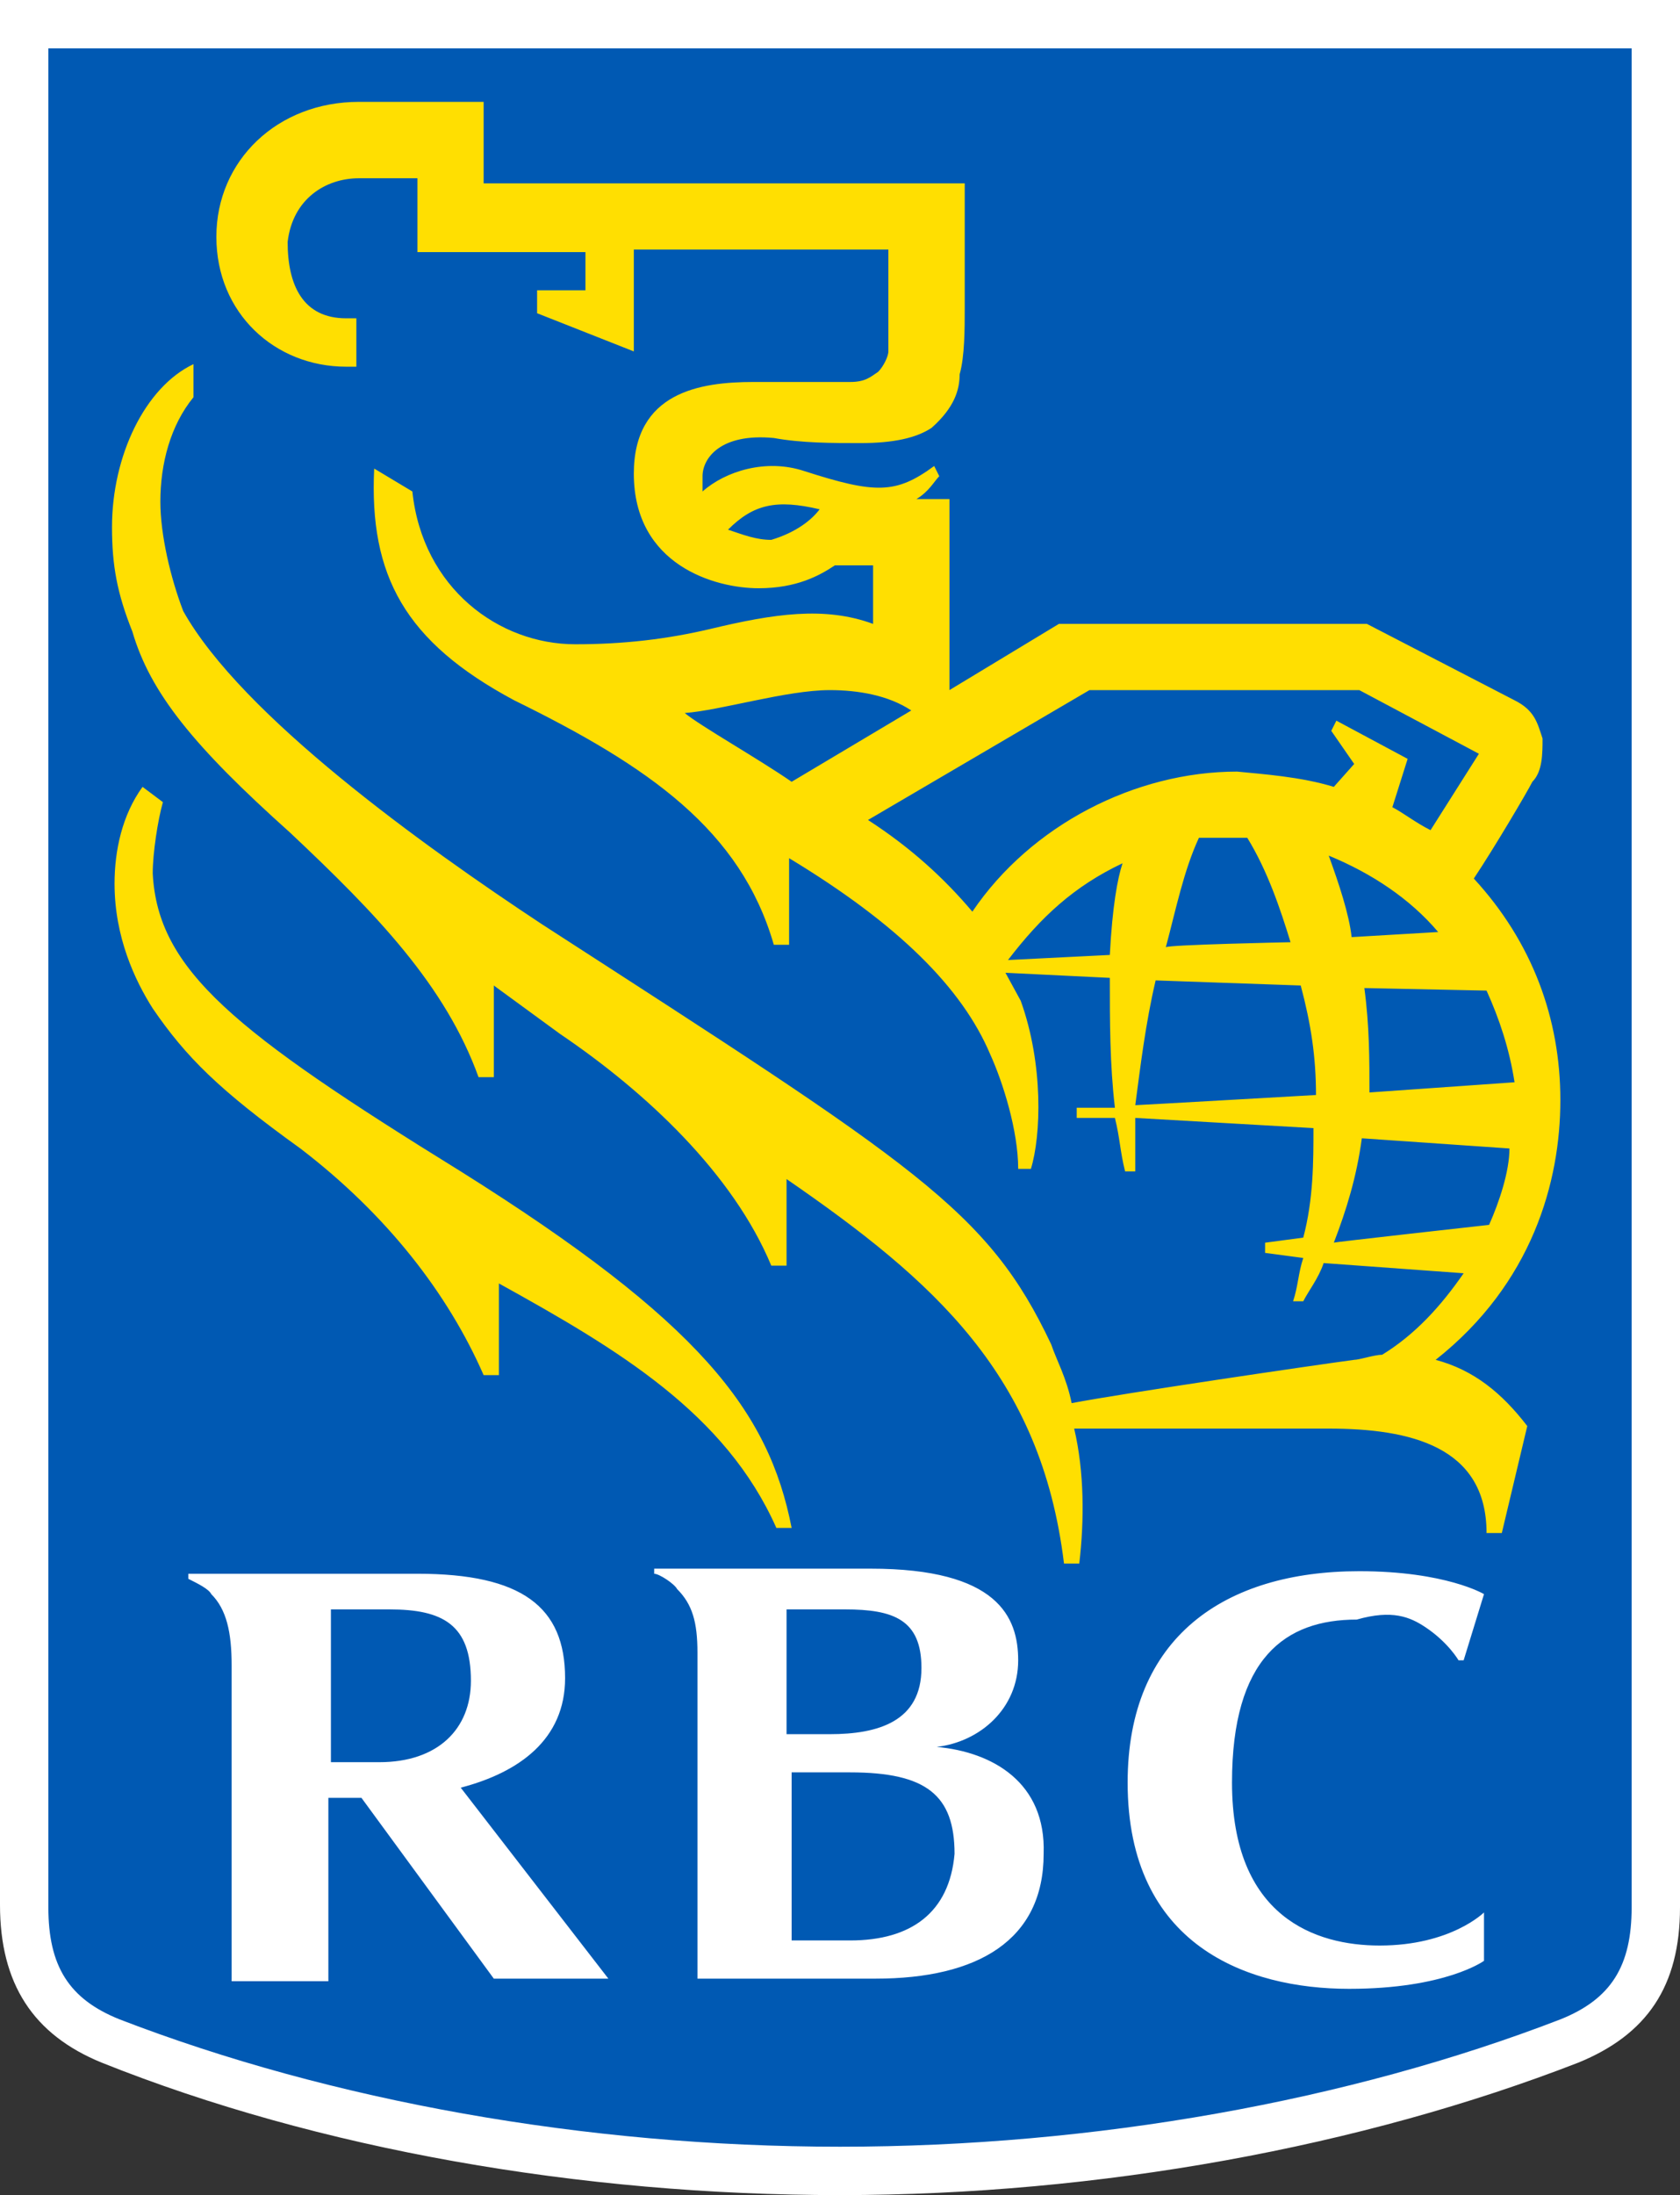 <svg version="1.1" id="Layer_1" xmlns:x="ns_extend;" xmlns:i="ns_ai;" xmlns:graph="ns_graphs;" xmlns="http://www.w3.org/2000/svg" xmlns:xlink="http://www.w3.org/1999/xlink" x="0px" y="0px" viewBox="0 0 66 86.2" style="enable-background:new 0 0 66 86.2;" xml:space="preserve">
 <rect x="0" y="0" width="66" height="86.2" fill="#333333" stroke="none"/>
 <style type="text/css">
  .st0{fill:#0059B3;}
	.st1{fill:#FFFFFF;}
	.st2{fill:#FFDF01;}
 </style>
 <g>
  <path class="st0" d="M65.1,74.9c0,2.8-1.1,4.3-3.4,5.3C53,83.5,42.8,85.2,33,85.2s-20-1.7-28.7-5.1c-2.3-0.9-3.4-2.5-3.4-5.3V0.9
		h64.1V74.9">
  </path>
  <g>
   <path class="st1" d="M33,86.2c-10.2,0-20.5-1.8-29-5.2c-2.7-1.1-4-3.1-4-6.2V0h66v74.9c0,3.1-1.3,5-4,6.1
			C53.5,84.3,43.2,86.2,33,86.2z M1.9,1.9v73c0,2.3,0.8,3.6,2.8,4.4c8.3,3.2,18.3,5,28.3,5s20-1.8,28.3-5c2-0.8,2.8-2.1,2.8-4.4v-73
			H1.9z">
   </path>
  </g>
  <path class="st2" d="M18.1,46C9.2,40.5,6.2,38.1,6,34.3c0-0.8,0.2-2.1,0.4-2.8l-0.8-0.6c-0.8,1.1-1.1,2.5-1.1,3.8
		c0,2.1,0.8,3.8,1.5,4.9c1.3,1.9,2.6,3.2,5.8,5.5c3.4,2.6,5.8,5.7,7.2,8.9h0.6v-3.6c4.7,2.6,8.9,5.1,10.9,9.6h0.6
		C30.2,55.4,27.5,51.9,18.1,46 M44.1,33.9c-1.9,0.9-3.2,2.1-4.5,3.8l4-0.2C43.7,35.6,43.9,34.5,44.1,33.9z M58.5,48.1
		c0.4-0.9,0.8-2.1,0.8-3l-5.8-0.4c-0.2,1.5-0.6,2.8-1.1,4.1C52.2,48.8,58.5,48.1,58.5,48.1z M52.2,33.6c0.4,1.1,0.8,2.3,0.9,3.2
		l3.4-0.2C55.4,35.3,53.9,34.3,52.2,33.6z M50.7,37c-0.4-1.3-0.9-2.8-1.7-4.1h-1.9c-0.6,1.3-0.9,2.8-1.3,4.3
		C45.8,37.1,50.7,37,50.7,37z M53.6,38.8c0.2,1.5,0.2,2.8,0.2,4.1l5.7-0.4c-0.2-1.3-0.6-2.5-1.1-3.6L53.6,38.8z M51.7,43
		c0-1.5-0.2-2.8-0.6-4.3l-5.7-0.2c-0.4,1.7-0.6,3.4-0.8,4.9C44.7,43.4,51.7,43,51.7,43z M52.4,30.9l0.8-0.9l-0.9-1.3l0.2-0.4
		l2.8,1.5l-0.6,1.9c0.4,0.2,0.9,0.6,1.5,0.9l1.9-3l-4.7-2.5H42.8l-8.7,5.1c1.7,1.1,3,2.3,4.1,3.6c2.3-3.4,6.4-5.5,10.4-5.5
		C49.6,30.4,51.1,30.5,52.4,30.9z M31.1,30.7l4.7-2.8c-0.9-0.6-2.1-0.8-3.2-0.8c-1.7,0-4.3,0.8-5.7,0.9
		C27.5,28.5,29.8,29.8,31.1,30.7z M32.2,20c-1.7-0.4-2.6-0.2-3.6,0.8c0.6,0.2,1.1,0.4,1.7,0.4C31.3,20.9,31.9,20.4,32.2,20z
		 M59,60.2h-0.6c0-3.4-3-4.1-6.2-4.1h-10c0.4,1.7,0.4,3.6,0.2,5.3h-0.6c-0.9-7.4-5.1-11.1-10.9-15.1v3.4h-0.6
		c-1.5-3.6-4.9-6.8-8.3-9.1l-2.6-1.9v3.6h-0.6c-1.3-3.6-4-6.4-7.4-9.6c-3.8-3.4-5.5-5.5-6.2-7.9c-0.6-1.5-0.8-2.6-0.8-4.1
		c0-2.8,1.3-5.5,3.2-6.4v1.3c-0.9,1.1-1.3,2.6-1.3,4.1c0,1.3,0.4,3,0.9,4.3c2.3,4.1,9.4,9.2,14.1,12.3C36,45.8,38.8,47.5,41.3,52.8
		c0.2,0.6,0.6,1.3,0.8,2.3c2.1-0.4,9.6-1.5,11.1-1.7c0.2,0,0.8-0.2,1.1-0.2c1.3-0.8,2.3-1.9,3.2-3.2L52,49.6
		c-0.2,0.6-0.6,1.1-0.8,1.5h-0.4c0.2-0.6,0.2-1.1,0.4-1.7l-1.5-0.2v-0.4l1.5-0.2c0.4-1.5,0.4-3,0.4-4.3l-7-0.4V46h-0.4
		c-0.2-0.8-0.2-1.3-0.4-2.1h-1.5v-0.4h1.5c-0.2-1.7-0.2-3.4-0.2-5.1l-4.1-0.2l0.6,1.1c0.9,2.5,0.8,5.3,0.4,6.6H40
		c0-1.5-0.6-3.4-1.1-4.5c-1.1-2.6-3.6-5.1-7.9-7.7v3.4h-0.6c-1.3-4.5-4.9-7-10.2-9.6c-4.3-2.3-5.7-4.9-5.5-9.1l1.5,0.9
		c0.4,3.8,3.4,6,6.4,6c1.9,0,3.6-0.2,5.3-0.6c2.5-0.6,4.5-0.9,6.4-0.2v-2.3h-1.5c-0.6,0.4-1.5,0.9-3,0.9c-1.7,0-4.9-0.9-4.9-4.5
		c0-3.2,2.6-3.6,4.7-3.6h3.8c0.6,0,0.8-0.2,1.1-0.4c0.2-0.2,0.4-0.6,0.4-0.8v-4h-10v4l-3.8-1.5v-0.9H23v-1.5h-6.6V7h-2.3
		c-1.3,0-2.6,0.8-2.8,2.5c0,1.7,0.6,3,2.3,3H14v1.9h-0.4c-2.8,0-5.1-2.1-5.1-5.1S10.9,4,14.1,4H19v3.2h18.9v4.9c0,0.8,0,1.9-0.2,2.6
		c0,0.6-0.2,1.3-1.1,2.1c-0.6,0.4-1.5,0.6-2.8,0.6c-1.1,0-2.3,0-3.4-0.2c-2.1-0.2-2.8,0.8-2.8,1.5v0.6c0.9-0.8,2.5-1.3,4-0.8
		c2.8,0.9,3.6,0.9,5.1-0.2l0.2,0.4c-0.2,0.2-0.4,0.6-0.9,0.9h1.3v7.5l4.3-2.6h12.1l5.8,3c0.8,0.4,0.9,0.9,1.1,1.5
		c0,0.6,0,1.3-0.4,1.7c-0.2,0.4-1.5,2.6-2.3,3.8c2.3,2.5,3.4,5.5,3.4,8.7c0,3.2-1.1,7.2-4.9,10.2c1.5,0.4,2.6,1.3,3.6,2.6L59,60.2">
  </path>
  <path class="st1" d="M33.4,76.2h-2.3v-6.6h2.3c3,0,4.1,0.9,4.1,3.2C37.3,75.1,35.8,76.2,33.4,76.2z M33.2,63.2c1.9,0,3,0.4,3,2.3
		c0,2.1-1.7,2.6-3.6,2.6h-1.7v-4.9C30.9,63.2,33.2,63.2,33.2,63.2z M36.8,68.6c1.7-0.2,3.2-1.5,3.2-3.4c0-1.7-0.8-3.6-5.8-3.6h-8.5
		v0.2c0.2,0,0.8,0.4,0.9,0.6c0.6,0.6,0.8,1.3,0.8,2.5v12.8h7c4,0,6.6-1.5,6.6-4.9C41.1,70,39,68.8,36.8,68.6 M12.8,63.2h2.5
		c2.1,0,3.2,0.6,3.2,2.8c0,1.9-1.3,3.2-3.6,3.2H13v-6H12.8z M19.4,77.7h4.5l-5.8-7.5c2.3-0.6,4.1-1.9,4.1-4.3c0-2.8-1.7-4.1-5.8-4.1
		H7.4v0.2c0.4,0.2,0.8,0.4,0.9,0.6c0.6,0.6,0.8,1.5,0.8,2.8v12.4h3.8v-7.2h1.3L19.4,77.7 M56,63.9c0.9,0.6,1.3,1.3,1.3,1.3h0.2
		l0.8-2.6c0,0-1.5-0.9-4.9-0.9c-5.3,0-9.1,2.6-9.1,8.3c0,6.4,4.7,8.1,8.7,8.1c3.8,0,5.3-1.1,5.3-1.1v-1.9c0,0-1.3,1.3-4.1,1.3
		c-2.5,0-5.8-1.1-5.8-6.4c0-4.9,2.1-6.4,4.9-6.4C54.7,63.2,55.4,63.5,56,63.9">
  </path>
 </g>
</svg>